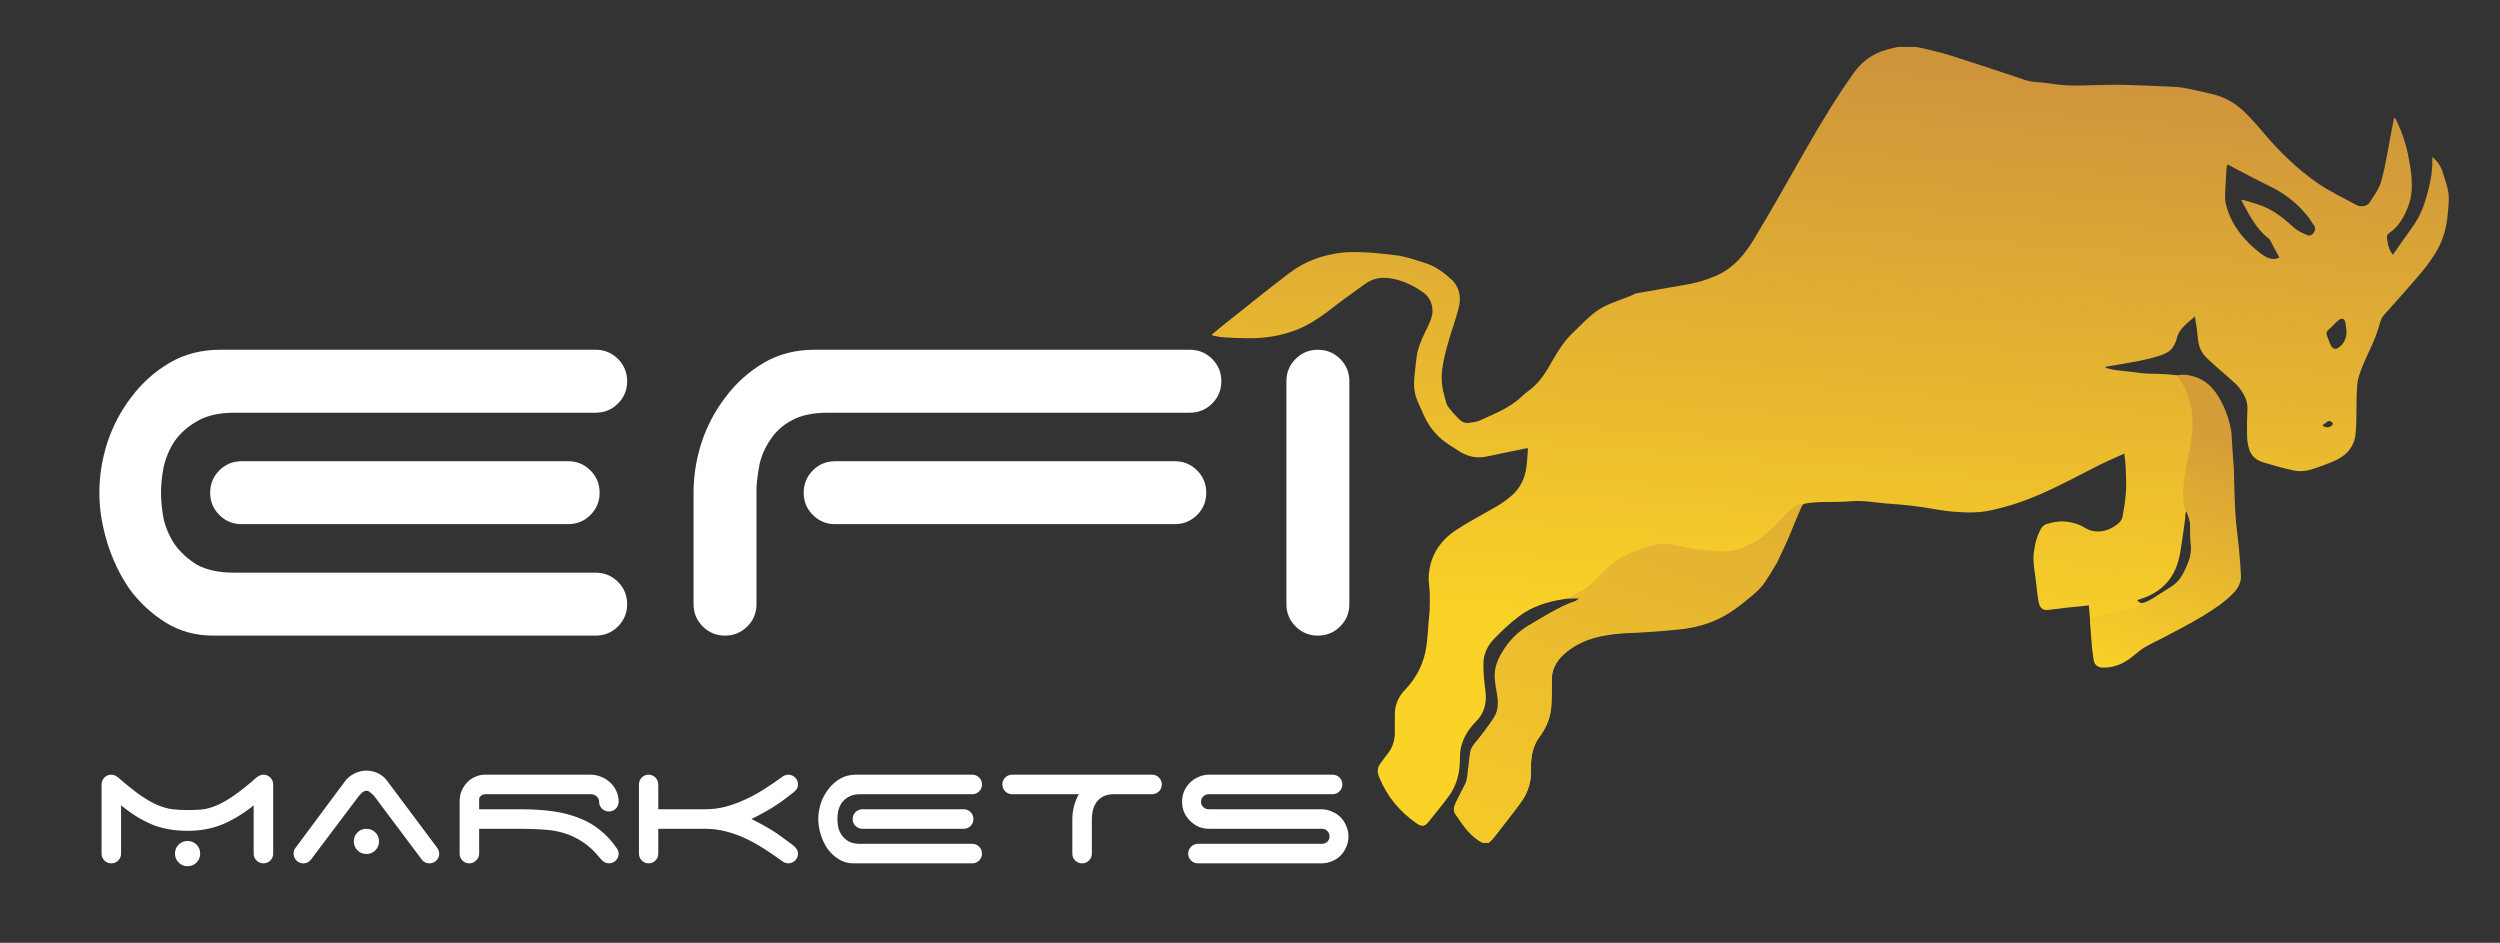 <svg width="1652" height="623" viewBox="0 0 1652 623" fill="none" xmlns="http://www.w3.org/2000/svg">
<rect x="0" y="0" width="1652" height="623" fill="#333333" stroke="none"/>
<path d="M1618 128.046C1618.5 133.5 1617.67 139 1617.24 143.435C1616.5 151 1614.5 157.5 1610.95 164.539C1607.94 169.799 1604.39 174.84 1600.5 179.482C1592.35 189.207 1583.87 198.643 1575.41 208.099C1574.19 209.459 1573.48 210.819 1572.98 212.542C1571.77 216.601 1570.5 220.667 1568.88 224.574C1566.45 230.425 1563.51 236.064 1561.16 241.949C1559.61 245.85 1558.02 249.957 1557.67 254.07C1557.01 261.796 1557.27 269.598 1557.09 277.365C1557.03 280.153 1556.88 282.941 1556.67 285.723C1556.03 294.273 1551.51 300.268 1544 303.867C1539.27 306.133 1534.28 307.87 1529.32 309.601C1525.04 311.098 1520.42 311.819 1516.03 310.954C1509.17 309.601 1502.43 307.527 1495.68 305.577C1491.16 304.265 1487.7 301.463 1486.27 296.827C1485.47 294.218 1484.95 291.423 1484.89 288.696C1484.73 282.735 1484.77 276.754 1485.08 270.8C1485.32 266.342 1483.96 262.51 1481.59 258.953C1480.31 257.037 1478.95 255.087 1477.27 253.555C1471.05 247.896 1464.54 242.567 1458.45 236.778C1456.26 234.697 1454.29 231.888 1453.41 229.045C1452.22 225.158 1452.18 220.914 1451.61 216.835C1451.26 214.376 1450.83 211.931 1450.38 209.116C1445.46 213.648 1439.96 216.958 1438.4 223.688C1437.91 225.783 1436.91 227.878 1435.68 229.656C1433.71 232.52 1430.64 233.804 1427.38 234.924C1418.17 238.083 1408.58 239.312 1399.09 241.077C1396.53 241.551 1393.97 241.929 1391.4 242.354C1391.38 242.567 1391.36 242.78 1391.34 242.993C1393.22 243.474 1395.07 244.126 1396.99 244.401C1400.79 244.943 1404.62 245.266 1408.44 245.699C1412.13 246.111 1415.81 246.866 1419.49 246.907C1428.07 247.017 1436.59 247.292 1445.06 249.016C1451.18 250.259 1456.53 252.642 1460.78 257.271C1468.77 265.972 1471.33 277.015 1473.39 288.099C1474.46 293.847 1474.4 299.815 1474.75 305.686C1475.08 311.091 1475.34 316.51 1475.55 321.921C1475.75 327.017 1475.78 332.119 1476.01 337.208C1476.18 340.875 1476.46 344.55 1476.87 348.196C1477.5 353.862 1478.43 359.5 1478.94 365.18C1479.42 370.509 1479.6 375.872 1479.73 381.222C1479.76 382.678 1479.28 384.196 1478.82 385.617C1477.35 390.15 1474.07 393.275 1470.45 396.077C1458.5 405.32 1445.58 412.943 1431.99 419.474C1425.59 422.551 1418.76 424.927 1413.45 429.92C1407.49 435.51 1400.68 439.191 1392.56 440.557C1387.59 441.395 1384.31 439.864 1383.63 434.988C1382.63 427.791 1382.15 420.525 1381.46 413.286C1381.05 408.912 1380.68 404.53 1380.27 400.005C1378.75 400.19 1377.54 400.369 1376.33 400.492C1373.24 400.801 1370.14 401.049 1367.05 401.399C1362.54 401.907 1358.04 402.504 1353.53 403.033C1349.11 403.555 1347.67 400.911 1347.04 397.333C1346.26 392.931 1345.83 388.467 1345.32 384.024C1344.59 377.74 1343.16 371.553 1343.95 365.09C1344.65 359.425 1345.99 354.054 1348.83 349.158C1349.59 347.846 1351.18 346.603 1352.64 346.191C1356.7 345.037 1360.75 344.193 1365.16 344.673C1369.54 345.154 1373.47 346.232 1377.2 348.485C1378.73 349.405 1380.4 350.257 1382.11 350.675C1388.88 352.324 1394.72 350.064 1399.87 345.8C1401.09 344.79 1402.29 343.19 1402.55 341.693C1403.57 335.869 1404.55 329.997 1404.87 324.105C1405.2 318.323 1404.75 312.499 1404.53 306.696C1404.44 304.485 1404.03 302.294 1403.72 299.732C1397.5 302.589 1391.64 305.055 1385.99 307.911C1366.17 317.924 1346.8 329.002 1325.16 334.832C1319.58 336.336 1313.91 337.861 1308.19 338.355C1301.99 338.891 1295.66 338.554 1289.45 337.998C1283.08 337.421 1276.78 336.048 1270.44 335.141C1265.74 334.475 1261.03 333.939 1256.31 333.459C1252.58 333.081 1248.84 332.957 1245.12 332.586C1237.87 331.858 1230.7 330.588 1223.3 331.24C1216.52 331.845 1209.65 331.549 1202.83 331.79C1199.6 331.9 1196.35 332.147 1193.17 332.703C1191.47 332.998 1190.03 333.898 1189.32 335.993C1187.44 341.5 1185.21 346.891 1183.08 352.317C1178.43 364.191 1171.72 374.938 1164.93 385.638C1164.63 386.105 1164.3 386.579 1163.88 386.943C1158.4 391.729 1153.14 396.818 1147.33 401.179C1139.05 407.415 1129.79 411.879 1119.47 413.616C1113.38 414.639 1107.24 415.429 1101.11 416.095C1094.59 416.803 1088.05 417.304 1081.5 417.792C1076.74 418.149 1071.96 418.245 1067.21 418.602C1060.34 419.117 1053.65 420.511 1047.3 423.286C1042.26 425.483 1037.56 428.223 1033.54 432C1028.3 436.918 1025.15 442.707 1025.43 450.234C1025.65 455.81 1025.34 461.414 1025.06 466.997C1024.69 473.988 1022.09 480.155 1017.93 485.752C1013.5 491.727 1011.81 498.622 1011.63 505.963C1011.56 509.129 1011.86 512.364 1011.31 515.441C1010.19 521.786 1007.27 527.411 1003.36 532.499C998.437 538.893 993.457 545.232 988.531 551.619C986.957 553.665 985.343 555.615 982.641 556.158H981.382C974.102 552.724 969.081 546.942 964.949 540.232C964.47 539.456 964.045 538.612 963.409 537.987C961.056 535.7 961.008 533.049 962.287 530.343C964.47 525.728 966.844 521.196 969.115 516.622C969.457 515.942 969.881 515.228 969.956 514.5C970.449 509.878 970.976 505.256 971.263 500.621C971.503 496.72 972.789 493.382 975.265 490.36C978.946 485.862 982.538 481.275 985.986 476.591C988.401 473.308 990.159 469.524 990.166 465.438C990.18 461.119 989.756 456.723 988.866 452.5C987.751 447.178 987.861 441.986 989.899 437.082C994.018 427.193 1000.53 419.158 1009.76 413.575C1019.7 407.559 1029.55 401.344 1040.6 397.45C1041.69 397.065 1042.59 396.145 1043.57 395.472C1043.48 395.225 1043.39 394.971 1043.31 394.724C1040.05 395.108 1036.78 395.397 1033.54 395.884C1022.92 397.491 1012.72 400.582 1004.06 407.044C997.924 411.631 992.26 416.967 986.951 422.516C982.942 426.706 980.403 432.2 980.253 438.085C980.109 444.025 980.704 450.034 981.505 455.947C982.572 463.824 981.231 470.795 975.519 476.57C970.483 481.666 966.707 487.552 965.263 494.598C964.531 498.176 964.825 501.96 964.559 505.641C964.039 512.852 961.959 519.643 957.792 525.501C953.448 531.607 948.556 537.314 943.904 543.192C941.571 546.138 939.478 546.42 936.317 544.25C924.947 536.435 916.47 526.257 911.291 513.38C910.094 510.4 909.95 507.529 911.934 504.817C913.467 502.722 914.938 500.586 916.593 498.588C920.171 494.268 921.731 489.296 921.711 483.747C921.697 479.599 921.628 475.444 921.738 471.303C921.888 465.383 924.29 460.15 928.237 456.057C936.365 447.631 941.195 437.762 942.693 426.232C943.357 421.143 943.603 415.999 944.048 410.876C944.274 408.266 944.623 405.657 944.712 403.04C944.842 399.249 944.896 395.445 944.773 391.661C944.65 387.925 943.849 384.175 944.103 380.487C944.363 376.71 945.067 372.816 946.408 369.293C949.453 361.293 954.926 355.009 962.02 350.346C967.562 346.706 973.35 343.416 979.145 340.196C986.061 336.357 993.053 332.669 999.039 327.395C1004.72 322.381 1007.73 315.926 1008.69 308.502C1009.2 304.54 1009.36 300.529 1009.71 296.326C1009.29 296.326 1008.66 296.223 1008.08 296.34C1002.21 297.528 996.364 298.778 990.501 299.966C986.615 300.756 982.736 301.813 978.809 302.143C973.405 302.596 968.397 300.879 963.833 297.933C961.603 296.491 959.373 295.042 957.142 293.6C949.822 288.868 944.506 282.412 940.908 274.494C939.519 271.438 938.171 268.362 936.81 265.292C935.051 261.343 934.278 257.106 934.415 252.889C934.586 247.464 935.428 242.059 936.002 236.654C936.502 232.005 938.007 227.637 939.888 223.4C941.852 218.97 944.301 214.713 945.834 210.146C947.872 204.068 945.991 196.974 940.011 192.874C934.449 189.069 928.566 186.123 922.053 184.551C915.02 182.854 908.219 183.115 902.076 187.613C895.864 192.167 889.494 196.514 883.405 201.232C874.888 207.838 866.397 214.314 856.135 218.201C846.078 222.006 835.748 223.579 825.102 223.503C819.472 223.462 813.835 223.228 808.211 222.878C805.789 222.727 803.401 222.061 801 221.628V220.935C803.737 218.661 806.439 216.333 809.23 214.122C823.57 202.77 837.773 191.246 852.331 180.197C862.464 172.512 874.272 168.378 886.833 166.942C892.587 166.283 898.484 166.599 904.292 166.88C909.916 167.148 915.519 167.931 921.129 168.508C928.326 169.25 935.086 171.681 941.92 173.865C948.844 176.069 954.447 180.354 959.646 185.162C961.418 186.796 962.752 189.179 963.608 191.473C965.27 195.93 964.777 200.614 963.505 205.071C961.302 212.797 958.606 220.378 956.458 228.118C954.946 233.591 953.599 239.168 952.908 244.792C952.128 251.145 953.126 257.49 954.994 263.644C955.507 265.326 955.767 267.242 956.766 268.581C958.935 271.493 961.398 274.22 963.95 276.809C965.735 278.615 968.007 279.865 970.702 279.425C973.179 279.02 975.82 278.821 978.043 277.784C987.71 273.299 997.822 269.543 1005.7 261.879C1006.8 260.807 1007.99 259.798 1009.24 258.912C1015.12 254.757 1019.43 249.345 1023.07 243.13C1027.87 234.931 1032.32 226.47 1039.42 219.815C1044.68 214.884 1049.45 209.473 1055.43 205.297C1063.29 199.824 1072.71 198.059 1081.07 193.829C1081.18 193.767 1081.34 193.794 1081.49 193.774C1084.86 193.21 1088.23 192.668 1091.6 192.07C1098.6 190.841 1105.57 189.447 1112.59 188.369C1120.45 187.16 1127.99 184.997 1135.2 181.659C1145.92 176.694 1153.1 167.828 1158.94 158.172C1170.97 138.284 1182.29 117.956 1193.83 97.773C1203.54 80.789 1213.66 64.081 1224.98 48.121C1230.52 40.306 1237.98 35.1 1247.28 32.676C1249.55 32.085 1251.82 31.556 1254.09 31C1258.01 31 1261.94 31 1265.86 31C1267.42 31.288 1269 31.494 1270.54 31.879C1276.62 33.404 1282.77 34.715 1288.74 36.604C1303.07 41.13 1317.32 45.944 1331.61 50.634C1334.89 51.712 1338.14 53.058 1341.52 53.697C1345.61 54.473 1349.88 54.37 1353.99 55.098C1360.72 56.286 1367.49 56.602 1374.29 56.506C1382.8 56.389 1391.31 55.908 1399.83 56.025C1410.66 56.169 1421.5 56.726 1432.33 57.179C1435.9 57.33 1439.51 57.447 1443.01 58.065C1448.81 59.095 1454.54 60.551 1460.31 61.78C1469.07 63.648 1476.74 67.748 1483.11 73.908C1488.18 78.812 1492.75 84.244 1497.35 89.614C1507.33 101.289 1518.43 111.837 1530.92 120.628C1539.1 126.39 1548.34 130.654 1557.18 135.462C1559.94 136.959 1564.1 136.451 1565.78 133.889C1568.82 129.26 1572.28 124.487 1573.69 119.261C1576.53 108.644 1578.12 97.683 1580.23 86.867C1580.82 83.832 1581.44 80.796 1582.05 77.768C1582.87 78.338 1583.23 78.976 1583.55 79.636C1587.24 87.293 1589.96 95.287 1591.52 103.638C1592.4 108.287 1593.29 112.977 1593.58 117.682C1593.97 123.814 1593.73 129.968 1591.53 135.867C1588.9 142.947 1585.33 149.423 1579 153.825C1577.09 155.158 1577.07 156.552 1577.42 158.372C1577.52 158.839 1577.65 159.306 1577.71 159.773C1578.13 162.849 1579.08 165.699 1581.23 168.364C1585.2 162.691 1588.94 157.108 1592.95 151.724C1596.85 146.456 1599.94 140.839 1601.98 134.583C1605.1 124.996 1607.49 115.413 1607.29 105.263C1607.29 105.023 1607.29 104.819 1607.29 103.651C1608.74 105.135 1609.55 105.729 1610.74 107.277C1614 111.5 1614.39 115.106 1615.84 119.165C1616.86 122.008 1618.03 127.289 1618 128.017C1617.96 128.746 1618 128.046 1618 128.046ZM1471.96 108.671C1471.74 109.276 1471.43 109.75 1471.4 110.244C1471.09 114.591 1470.72 118.938 1470.57 123.292C1470.45 127.076 1469.96 131.025 1470.79 134.631C1471.82 139.094 1473.58 143.552 1475.86 147.535C1480.24 155.206 1486.33 161.647 1493.25 166.99C1496.71 169.669 1500.92 172.663 1506.22 170.177C1504.12 166.276 1501.96 162.224 1499.77 158.186C1499.61 157.898 1499.28 157.699 1499.01 157.486C1490.54 150.92 1486.07 141.512 1481.01 132.261C1481.79 132.261 1482.38 132.124 1482.88 132.282C1487.25 133.635 1491.73 134.727 1495.93 136.485C1503.71 139.74 1510.03 145.165 1516.28 150.742C1518.55 152.768 1521.58 154.024 1524.41 155.295C1525.98 156.002 1527.85 155.474 1528.81 153.928C1529.74 152.445 1530.5 150.762 1529.1 148.943C1527.45 146.772 1526.12 144.348 1524.39 142.254C1517.71 134.143 1509.7 127.791 1500.18 123.21C1490.68 118.65 1481.43 113.575 1471.97 108.665L1471.96 108.671ZM1412.28 396.571C1413.26 398.054 1414.65 398.851 1416.36 398.357C1418.28 397.8 1420.22 397.127 1421.92 396.111C1425.52 393.961 1428.83 391.304 1432.51 389.305C1438.08 386.27 1441.89 381.854 1444.47 376.12C1446.51 371.587 1448.45 367.157 1447.91 361.945C1447.47 357.79 1447.31 353.574 1447.5 349.405C1447.69 345.339 1446.36 341.761 1444.85 337.449C1444.46 338.541 1444.15 339.076 1444.09 339.646C1443.98 340.621 1444.1 341.617 1443.97 342.586C1443.33 347.413 1442.71 352.241 1441.94 357.055C1441.2 361.718 1440.67 366.471 1439.37 370.99C1436.37 381.428 1429.88 389.113 1419.98 393.693C1417.52 394.833 1414.9 395.609 1412.28 396.571ZM1550.55 218.311C1550.36 216.814 1550.18 215.317 1549.96 213.82C1549.46 210.441 1547.55 209.631 1545.01 211.849C1542.85 213.724 1540.98 215.949 1538.79 217.775C1537.23 219.073 1537.09 220.399 1537.77 222.095C1538.49 223.901 1539.1 225.749 1539.88 227.527C1541.4 231.016 1543.43 231.421 1546.31 228.97C1549.61 226.154 1550.65 222.514 1550.55 218.318V218.311ZM1534.66 281.011C1536.39 283.106 1540.47 282.632 1541.46 280.407C1541.59 280.105 1541.51 279.425 1541.29 279.281C1540.3 278.622 1539.34 277.564 1537.97 278.608C1536.93 279.404 1535.85 280.153 1534.66 281.011H1534.66Z" fill="url(#paint0_linear_121_2)"/>
<path d="M979.571 556.992C972.527 553.197 967.739 547.176 963.499 540.615C962.98 539.813 962.349 539.083 961.797 538.3C959.923 535.643 960.683 532.989 961.938 530.412C963.829 526.533 965.696 522.637 967.792 518.871C969.292 516.173 969.473 513.257 969.835 510.345C970.391 505.901 970.797 501.433 971.485 497.009C972.116 492.94 975.472 490.513 977.704 487.411C980.923 482.943 984.399 478.632 987.279 473.954C990.272 469.087 990.136 463.655 989.118 458.102C988.285 453.557 987.432 448.838 987.786 444.29C988.241 438.466 991.013 433.22 994.311 428.352C998.906 421.577 1005.58 415.5 1011.98 412.391C1018.25 409.343 1023.21 405.433 1029.38 402.587C1033.02 399.871 1040.5 397.37 1041.13 397.37C1041.75 396.745 1042.34 396.405 1043.62 395.49H1037.03C1036.95 395.3 1036.87 395.115 1036.78 394.925C1039.57 393.393 1042.36 391.88 1045.13 390.316C1046.49 389.545 1047.9 388.811 1049.08 387.811C1051.33 385.896 1053.47 383.827 1055.59 381.77C1057.89 379.552 1060.15 377.298 1062.37 375.007C1067.34 369.882 1073.75 367.123 1080.03 364.155C1080.5 363.934 1081.14 364.055 1081.7 364.055C1102.81 354.857 1102.81 361.734 1131.61 364.03C1131.61 364.03 1140.92 364.86 1145.9 363.643C1172.1 357.245 1180.16 332.976 1191.43 332.976C1189.91 335.637 1175.89 369.12 1174.22 371.874C1171.45 376.447 1168.79 381.113 1165.71 385.468C1163.83 388.134 1161.42 390.517 1158.92 392.638C1154.52 396.381 1150.02 400.063 1145.28 403.353C1136.85 409.201 1127.44 412.943 1117.39 414.867C1112.6 415.786 1107.69 416.157 1102.81 416.609C1097.08 417.137 1091.32 417.532 1085.57 417.899C1080.14 418.242 1074.69 418.262 1069.28 418.799C1057.83 419.936 1046.74 422.356 1037.18 429.352C1031.55 433.474 1026.95 438.361 1025.45 445.495C1025.32 446.104 1025.28 446.741 1025.27 447.362C1025.26 451.601 1025.16 455.843 1025.28 460.082C1025.57 470.119 1023.2 479.289 1017.07 487.399C1013.63 491.94 1011.98 497.215 1011.74 502.897C1011.64 505.224 1011.8 507.563 1011.71 509.89C1011.44 516.58 1009.96 523.101 1006.13 528.533C999.759 537.562 992.791 546.168 986.04 554.923C985.425 555.722 984.548 556.31 983.787 557H979.555L979.571 556.992Z" fill="url(#paint1_linear_121_2)"/>
<path d="M1381.05 408.004C1385.78 407.103 1390.34 406.146 1394.93 405.384C1400.2 404.509 1405.41 403.573 1410.39 401.541C1419.36 397.887 1427.19 392.631 1435.29 387.363C1439.75 384.469 1441.95 380.547 1444.03 376.11C1446.57 370.675 1447.94 366.661 1447.77 361.109C1447.6 355.75 1447.14 351.102 1447.14 345.476C1445.9 339.224 1444.65 337.975 1443.13 334.019C1439.02 306.696 1460.78 279.281 1439.02 248.627C1440.28 246.704 1446.25 247.9 1448.59 248.477C1457.46 250.671 1463.14 256.634 1467.32 264.448C1471.06 271.433 1473.34 277.957 1474.59 286.085C1474.75 287.999 1474.77 290.425 1474.9 292.31C1475.33 298.452 1475.76 304.597 1476.18 310.74C1476.19 310.881 1476.18 311.022 1476.18 311.167C1476.33 316.808 1476.4 322.456 1476.62 328.095C1476.83 333.425 1477.03 338.76 1477.49 344.069C1478.04 350.362 1478.96 356.622 1479.55 362.914C1480.1 368.689 1480.56 374.478 1480.81 380.269C1480.99 384.604 1479.2 388.32 1476.26 391.45C1470.31 397.781 1463.07 402.495 1455.77 406.965C1447.78 411.862 1439.37 416.069 1431.1 420.504C1426.36 423.048 1421.39 425.189 1416.81 427.992C1413.12 430.253 1409.97 433.371 1406.41 435.866C1401.2 439.514 1395.38 441.36 1388.96 441.133C1386.32 441.039 1383.99 439.146 1383.6 436.557C1383.13 433.41 1382.63 430.262 1382.34 427.094C1381.83 421.314 1381.47 415.519 1381.05 409.73C1381.01 409.238 1381.04 408.74 1381.04 408.001L1381.05 408.004Z" fill="url(#paint2_linear_121_2)"/>
<g clip-path="url(#clip0_121_2)">
<path d="M375.429 304.772C381.205 304.772 386.115 306.794 390.159 310.838C394.202 314.881 396.224 319.791 396.224 325.568C396.224 331.344 394.202 336.254 390.159 340.298C386.115 344.342 381.205 346.363 375.429 346.363H159.675C153.899 346.363 148.988 344.342 144.945 340.298C140.901 336.254 138.88 331.344 138.88 325.568C138.88 319.791 140.901 314.881 144.945 310.838C148.988 306.794 153.899 304.772 159.675 304.772H375.429ZM154.909 272.713C144.801 272.713 136.569 274.59 130.215 278.345C124.149 281.811 119.239 286.143 115.485 291.342C112.019 296.541 109.564 302.317 108.12 308.671C106.964 314.737 106.387 320.369 106.387 325.568C106.387 330.767 106.964 336.543 108.12 342.897C109.564 348.963 112.019 354.595 115.485 359.794C119.239 364.993 124.149 369.469 130.215 373.224C136.569 376.69 144.801 378.423 154.909 378.423H393.625C399.401 378.423 404.311 380.445 408.355 384.488C412.398 388.532 414.42 393.442 414.42 399.219C414.42 404.995 412.398 409.905 408.355 413.949C404.311 417.992 399.401 420.014 393.625 420.014H141.046C129.204 420.014 118.662 417.126 109.419 411.349C100.177 405.573 92.234 398.208 85.591 389.254C79.237 380.012 74.327 369.758 70.861 358.494C67.395 347.23 65.662 336.254 65.662 325.568C65.662 314.592 67.395 303.617 70.861 292.642C74.616 281.377 79.959 271.268 86.891 262.315C93.823 253.072 102.199 245.563 112.019 239.786C121.839 234.01 132.959 231.121 145.378 231.121H393.625C399.401 231.121 404.311 233.143 408.355 237.187C412.398 241.23 414.42 246.14 414.42 251.917C414.42 257.694 412.398 262.604 408.355 266.647C404.311 270.691 399.401 272.713 393.625 272.713H154.909ZM776.294 304.772C782.071 304.772 786.981 306.794 791.024 310.838C795.068 314.881 797.09 319.791 797.09 325.568C797.09 331.344 795.068 336.254 791.024 340.298C786.981 344.342 782.071 346.363 776.294 346.363H551.876C546.099 346.363 541.189 344.342 537.146 340.298C533.102 336.254 531.08 331.344 531.08 325.568C531.08 319.791 533.102 314.881 537.146 310.838C541.189 306.794 546.099 304.772 551.876 304.772H776.294ZM458.296 325.568C458.296 314.592 460.029 303.617 463.495 292.642C467.25 281.377 472.593 271.268 479.525 262.315C486.456 253.072 494.832 245.563 504.653 239.786C514.473 234.01 525.593 231.121 538.012 231.121H786.259C792.035 231.121 796.945 233.143 800.989 237.187C805.032 241.23 807.054 246.14 807.054 251.917C807.054 257.694 805.032 262.604 800.989 266.647C796.945 270.691 792.035 272.713 786.259 272.713H547.11C537.579 272.713 529.78 274.301 523.715 277.478C517.65 280.655 512.884 284.843 509.418 290.042C505.952 294.952 503.497 300.295 502.053 306.072C500.898 311.849 500.176 317.336 499.887 322.535V399.219C499.887 404.995 497.865 409.905 493.822 413.949C489.778 417.992 484.868 420.014 479.091 420.014C473.315 420.014 468.405 417.992 464.361 413.949C460.318 409.905 458.296 404.995 458.296 399.219V325.568ZM891.654 399.219C891.654 404.995 889.633 409.905 885.589 413.949C881.545 417.992 876.635 420.014 870.859 420.014C865.082 420.014 860.172 417.992 856.129 413.949C852.085 409.905 850.063 404.995 850.063 399.219V251.917C850.063 246.14 852.085 241.23 856.129 237.187C860.172 233.143 865.082 231.121 870.859 231.121C876.635 231.121 881.545 233.143 885.589 237.187C889.633 241.23 891.654 246.14 891.654 251.917V399.219Z" fill="white"/>
<path d="M115.62 564.053C115.62 561.723 116.426 559.752 118.039 558.14C119.651 556.527 121.622 555.721 123.951 555.721C126.281 555.721 128.252 556.527 129.864 558.14C131.477 559.752 132.283 561.723 132.283 564.053C132.283 566.382 131.477 568.353 129.864 569.965C128.252 571.578 126.281 572.384 123.951 572.384C121.622 572.384 119.651 571.578 118.039 569.965C116.426 568.353 115.62 566.382 115.62 564.053ZM80.009 564.053C80.009 565.844 79.382 567.367 78.128 568.621C76.874 569.876 75.351 570.503 73.559 570.503C71.767 570.503 70.244 569.876 68.99 568.621C67.736 567.367 67.109 565.844 67.109 564.053V518.363C67.109 516.572 67.736 515.049 68.99 513.794C70.244 512.54 71.767 511.913 73.559 511.913C74.455 511.913 75.261 512.092 75.978 512.451C76.694 512.809 77.411 513.257 78.128 513.794C83.861 518.811 88.789 522.753 92.91 525.62C97.12 528.487 100.928 530.637 104.332 532.07C107.826 533.503 111.096 534.399 114.142 534.758C117.188 535.116 120.458 535.295 123.951 535.295C127.445 535.295 130.67 535.161 133.627 534.892C136.673 534.534 139.853 533.638 143.168 532.204C146.572 530.771 150.335 528.621 154.456 525.754C158.666 522.887 163.683 518.901 169.506 513.794C171.029 512.54 172.552 511.913 174.075 511.913C175.867 511.913 177.39 512.54 178.644 513.794C179.898 515.049 180.525 516.572 180.525 518.363V564.053C180.525 565.844 179.898 567.367 178.644 568.621C177.39 569.876 175.867 570.503 174.075 570.503C172.283 570.503 170.76 569.876 169.506 568.621C168.252 567.367 167.625 565.844 167.625 564.053V532.204C163.593 535.43 159.696 538.117 155.934 540.267C152.261 542.417 148.633 544.164 145.049 545.508C141.555 546.762 138.061 547.658 134.567 548.196C131.074 548.733 127.535 549.002 123.951 549.002C120.099 549.002 116.381 548.733 112.798 548.196C109.304 547.658 105.765 546.762 102.182 545.508C98.688 544.164 95.105 542.417 91.431 540.267C87.848 538.117 84.04 535.43 80.009 532.204V564.053ZM233.785 555.99C233.785 553.66 234.591 551.69 236.204 550.077C237.816 548.464 239.787 547.658 242.117 547.658C244.446 547.658 246.417 548.464 248.029 550.077C249.642 551.69 250.448 553.66 250.448 555.99C250.448 558.319 249.642 560.29 248.029 561.902C246.417 563.515 244.446 564.321 242.117 564.321C239.787 564.321 237.816 563.515 236.204 561.902C234.591 560.29 233.785 558.319 233.785 555.99ZM205.431 568.084C204.087 569.696 202.43 570.503 200.459 570.503C198.667 570.503 197.144 569.876 195.89 568.621C194.636 567.367 194.009 565.844 194.009 564.053C194.009 562.44 194.456 561.141 195.352 560.155L228.007 516.213C229.53 514.153 231.545 512.495 234.054 511.241C236.562 509.897 239.25 509.225 242.117 509.225C244.804 509.225 247.357 509.808 249.776 510.972C252.195 512.137 254.166 513.75 255.689 515.81L288.343 559.484C288.881 560.111 289.329 560.827 289.687 561.634C290.045 562.35 290.225 563.157 290.225 564.053C290.225 565.844 289.597 567.367 288.343 568.621C287.089 569.876 285.566 570.503 283.774 570.503C281.624 570.503 279.922 569.652 278.668 567.95L247.357 526.157C246.73 525.441 245.924 524.679 244.939 523.873C244.043 522.977 243.102 522.529 242.117 522.529C241.131 522.529 240.146 522.977 239.16 523.873C238.264 524.679 237.548 525.441 237.01 526.157L205.431 568.084ZM408.802 564.053C408.802 565.844 408.175 567.367 406.921 568.621C405.667 569.876 404.144 570.503 402.352 570.503C401.456 570.503 400.65 570.324 399.933 569.965C399.217 569.607 398.545 569.159 397.918 568.621C397.38 568.084 396.977 567.636 396.708 567.278C393.035 562.709 389.228 559.125 385.286 556.527C381.434 553.929 377.357 551.958 373.057 550.615C368.757 549.271 364.188 548.464 359.351 548.196C354.602 547.837 349.496 547.658 344.031 547.658H316.618V564.053C316.618 565.844 315.946 567.367 314.602 568.621C313.348 569.876 311.87 570.503 310.167 570.503C308.376 570.503 306.853 569.876 305.599 568.621C304.344 567.367 303.717 565.844 303.717 564.053V529.517C303.717 526.829 304.21 524.41 305.195 522.26C306.181 520.11 307.435 518.274 308.958 516.751C310.481 515.228 312.228 514.063 314.199 513.257C316.17 512.361 318.141 511.913 320.112 511.913H390.258C392.766 511.913 395.14 512.406 397.38 513.391C399.62 514.287 401.591 515.541 403.293 517.154C404.995 518.766 406.339 520.648 407.324 522.798C408.31 524.948 408.802 527.277 408.802 529.786C408.802 531.577 408.175 533.1 406.921 534.355C405.667 535.609 404.144 536.236 402.352 536.236C400.56 536.236 399.037 535.609 397.783 534.355C396.529 533.1 395.902 531.577 395.902 529.786C395.902 528.442 395.409 527.322 394.424 526.426C393.528 525.53 392.453 524.993 391.199 524.814H320.783C319.619 524.814 318.678 525.127 317.961 525.754C317.245 526.292 316.797 526.964 316.618 527.77V534.758H344.031C351.915 534.758 359.037 535.206 365.398 536.101C371.758 536.997 377.492 538.476 382.598 540.536C387.794 542.507 392.408 545.15 396.439 548.464C400.56 551.69 404.233 555.676 407.459 560.424C408.354 561.589 408.802 562.798 408.802 564.053ZM434.984 534.758H466.026C470.685 534.758 475.254 534.175 479.733 533.011C484.212 531.757 488.557 530.144 492.768 528.173C497.068 526.202 501.144 523.962 504.996 521.454C508.938 518.946 512.701 516.392 516.284 513.794C517.807 512.54 519.33 511.913 520.853 511.913C522.645 511.913 524.168 512.54 525.422 513.794C526.676 515.049 527.303 516.572 527.303 518.363C527.303 519.618 526.945 520.737 526.228 521.723C525.512 522.619 524.661 523.425 523.675 524.142C521.346 525.933 519.106 527.636 516.956 529.248C514.806 530.771 512.656 532.204 510.506 533.548C508.356 534.892 506.116 536.191 503.787 537.445C501.547 538.699 499.128 539.954 496.53 541.208C499.128 542.462 501.547 543.716 503.787 544.971C506.116 546.225 508.356 547.524 510.506 548.868C512.656 550.211 514.806 551.69 516.956 553.302C519.106 554.825 521.346 556.482 523.675 558.274C524.661 558.991 525.512 559.842 526.228 560.827C526.945 561.723 527.303 562.798 527.303 564.053C527.303 565.844 526.676 567.367 525.422 568.621C524.168 569.876 522.645 570.503 520.853 570.503C519.33 570.503 517.807 569.876 516.284 568.621C512.611 565.934 508.804 563.336 504.862 560.827C501.01 558.319 496.978 556.079 492.768 554.108C488.557 552.137 484.212 550.57 479.733 549.405C475.254 548.24 470.685 547.658 466.026 547.658H434.984V564.053C434.984 565.844 434.357 567.367 433.103 568.621C431.849 569.876 430.371 570.503 428.669 570.503C426.877 570.503 425.354 569.876 424.1 568.621C422.845 567.367 422.218 565.844 422.218 564.053V518.363C422.218 516.572 422.845 515.049 424.1 513.794C425.354 512.54 426.832 511.913 428.534 511.913C430.326 511.913 431.849 512.54 433.103 513.794C434.357 515.049 434.984 516.572 434.984 518.363V534.758ZM636.801 534.758C638.593 534.758 640.116 535.385 641.37 536.639C642.624 537.893 643.251 539.416 643.251 541.208C643.251 543 642.624 544.523 641.37 545.777C640.116 547.031 638.593 547.658 636.801 547.658H569.88C568.088 547.658 566.565 547.031 565.311 545.777C564.057 544.523 563.43 543 563.43 541.208C563.43 539.416 564.057 537.893 565.311 536.639C566.565 535.385 568.088 534.758 569.88 534.758H636.801ZM568.402 524.814C565.266 524.814 562.713 525.396 560.742 526.56C558.861 527.636 557.338 528.979 556.173 530.592C555.098 532.204 554.337 533.996 553.889 535.967C553.53 537.848 553.351 539.595 553.351 541.208C553.351 542.82 553.53 544.612 553.889 546.583C554.337 548.464 555.098 550.211 556.173 551.824C557.338 553.436 558.861 554.825 560.742 555.99C562.713 557.065 565.266 557.602 568.402 557.602H642.445C644.237 557.602 645.76 558.229 647.014 559.484C648.268 560.738 648.895 562.261 648.895 564.053C648.895 565.844 648.268 567.367 647.014 568.621C645.76 569.876 644.237 570.503 642.445 570.503H564.102C560.428 570.503 557.159 569.607 554.292 567.815C551.425 566.023 548.961 563.739 546.901 560.962C544.93 558.095 543.407 554.915 542.332 551.421C541.257 547.927 540.719 544.523 540.719 541.208C540.719 537.804 541.257 534.399 542.332 530.995C543.497 527.501 545.154 524.366 547.304 521.588C549.454 518.722 552.052 516.392 555.098 514.601C558.144 512.809 561.593 511.913 565.445 511.913H642.445C644.237 511.913 645.76 512.54 647.014 513.794C648.268 515.049 648.895 516.572 648.895 518.363C648.895 520.155 648.268 521.678 647.014 522.932C645.76 524.186 644.237 524.814 642.445 524.814H568.402ZM761.274 511.913C763.065 511.913 764.588 512.54 765.843 513.794C767.097 515.049 767.724 516.572 767.724 518.363C767.724 520.065 767.142 521.544 765.977 522.798C764.812 523.962 763.424 524.634 761.811 524.814H734.801C732.113 524.993 729.874 525.665 728.082 526.829C726.38 527.904 725.036 529.248 724.05 530.861C723.065 532.473 722.393 534.22 722.035 536.101C721.676 537.983 721.497 539.685 721.497 541.208V564.053C721.497 565.844 720.87 567.367 719.616 568.621C718.362 569.876 716.839 570.503 715.047 570.503C713.255 570.503 711.732 569.876 710.478 568.621C709.224 567.367 708.597 565.844 708.597 564.053V541.208C708.597 538.431 708.955 535.654 709.672 532.876C710.389 530.01 711.464 527.322 712.897 524.814H668.82C667.029 524.814 665.506 524.186 664.251 522.932C662.997 521.678 662.37 520.155 662.37 518.363C662.37 516.572 662.997 515.049 664.251 513.794C665.506 512.54 667.029 511.913 668.82 511.913H761.274ZM799.006 547.658C796.498 547.658 794.169 547.21 792.018 546.314C789.868 545.329 787.987 544.03 786.374 542.417C784.762 540.805 783.463 538.923 782.477 536.773C781.582 534.623 781.134 532.294 781.134 529.786C781.134 527.277 781.582 524.948 782.477 522.798C783.463 520.648 784.762 518.766 786.374 517.154C787.987 515.541 789.868 514.287 792.018 513.391C794.169 512.406 796.498 511.913 799.006 511.913H880.575C882.367 511.913 883.89 512.54 885.144 513.794C886.398 515.049 887.025 516.572 887.025 518.363C887.025 520.155 886.398 521.678 885.144 522.932C883.89 524.186 882.367 524.814 880.575 524.814H798.737C797.394 524.814 796.184 525.306 795.109 526.292C794.124 527.188 793.631 528.352 793.631 529.786C793.631 531.129 794.124 532.294 795.109 533.279C796.184 534.265 797.394 534.758 798.737 534.758H873.05C875.558 534.758 877.887 535.25 880.037 536.236C882.277 537.132 884.203 538.386 885.816 539.998C887.428 541.611 888.682 543.537 889.578 545.777C890.564 547.927 891.057 550.256 891.057 552.765C891.057 555.273 890.564 557.602 889.578 559.752C888.682 561.902 887.428 563.784 885.816 565.396C884.203 567.009 882.277 568.263 880.037 569.159C877.887 570.055 875.558 570.503 873.05 570.503H791.615C789.824 570.503 788.301 569.876 787.046 568.621C785.792 567.367 785.165 565.844 785.165 564.053C785.165 562.261 785.792 560.738 787.046 559.484C788.301 558.229 789.824 557.602 791.615 557.602H873.587C874.931 557.602 876.096 557.154 877.081 556.258C878.066 555.273 878.559 554.108 878.559 552.765C878.559 551.331 878.066 550.122 877.081 549.136C876.096 548.151 874.931 547.658 873.587 547.658H799.006Z" fill="white"/>
</g>
<defs>
<linearGradient id="paint0_linear_121_2" x1="1247.03" y1="37.898" x2="1216.86" y2="431.754" gradientUnits="userSpaceOnUse">
<stop stop-color="#CE943C"/>
<stop offset="1" stop-color="#FBD326"/>
</linearGradient>
<linearGradient id="paint1_linear_121_2" x1="1187.49" y1="102.928" x2="1006.62" y2="593.089" gradientUnits="userSpaceOnUse">
<stop stop-color="#D29A39"/>
<stop offset="1" stop-color="#F7CC28"/>
</linearGradient>
<linearGradient id="paint2_linear_121_2" x1="1447.78" y1="279.209" x2="1394.53" y2="441.057" gradientUnits="userSpaceOnUse">
<stop stop-color="#D49D38"/>
<stop offset="1" stop-color="#F9D027"/>
</linearGradient>
<clipPath id="clip0_121_2">
<rect width="869.09" height="412.45" fill="white" transform="translate(44 206)"/>
</clipPath>
</defs>
</svg>
